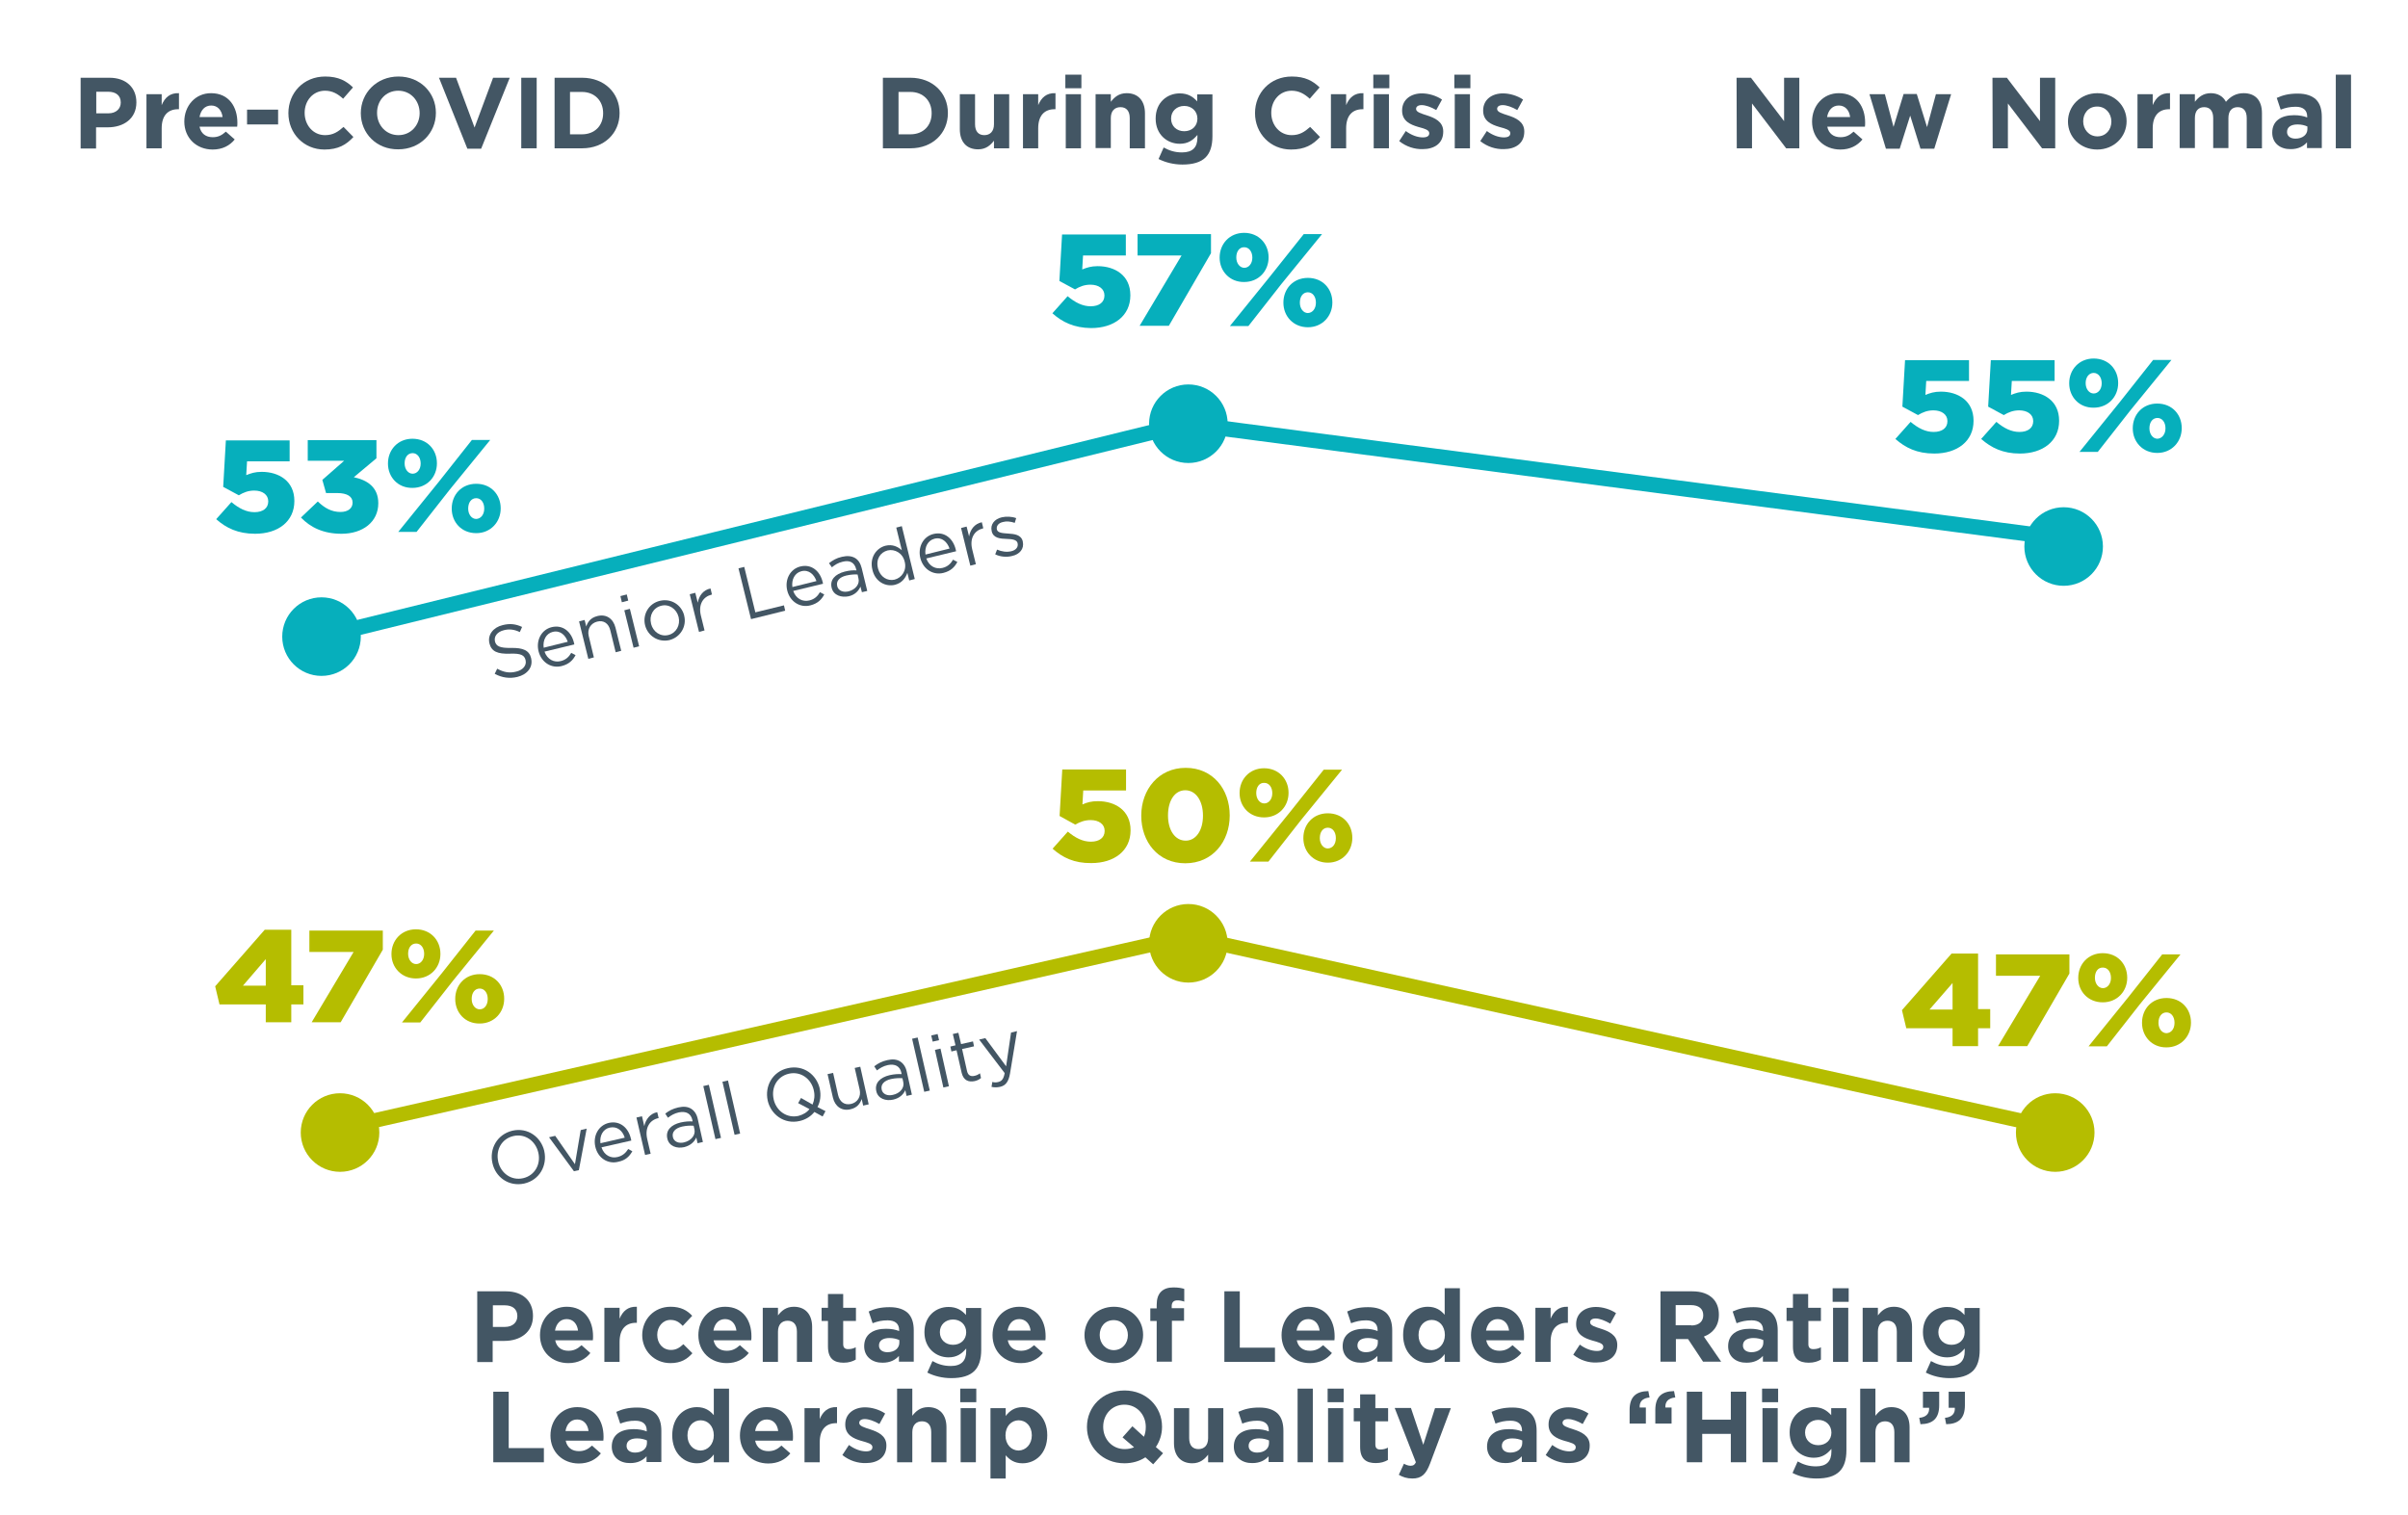 <?xml version="1.0" encoding="utf-8"?>
<!-- Generator: Adobe Illustrator 25.0.0, SVG Export Plug-In . SVG Version: 6.00 Build 0)  -->
<svg version="1.1" id="Layer_1" xmlns="http://www.w3.org/2000/svg" xmlns:xlink="http://www.w3.org/1999/xlink" x="0px" y="0px"
	 viewBox="0 0 1170.6 736.7" style="enable-background:new 0 0 1170.6 736.7;" xml:space="preserve">
<style type="text/css">
	.st0{fill:none;stroke:#06AFBC;stroke-width:7.47;stroke-miterlimit:10;}
	.st1{fill:none;stroke:#B5BD00;stroke-width:7.16;stroke-miterlimit:10;}
	.st2{enable-background:new    ;}
	.st3{fill:#B5BD00;}
	.st4{fill:#06AFBC;}
	.st5{fill:#435664;}
</style>
<g id="Layer_2_1_">
	<g id="Layer_1-2">
		<g>
			<polyline class="st0" points="156.3,309.5 576.9,206 1007.6,262.4 			"/>
			<polyline class="st1" points="156.3,550.6 577.1,455.3 1008.3,550.6 			"/>
			<g class="st2">
				<path class="st3" d="M129.2,488.3h-22.5l-2.1-8.8l24.1-27.5h12.9v27h5.9v9.3h-5.9v8.7h-12.4V488.3z M129.2,479.2v-12.9
					l-11.1,12.9H129.2z"/>
				<path class="st3" d="M171.9,462.8h-21.5v-10.4h35.7v9.3L165.6,497h-14.1L171.9,462.8z"/>
				<path class="st3" d="M190.3,463.9v-0.1c0-6.6,4.8-12,11.9-12s11.9,5.3,11.9,11.9v0.1c0,6.5-4.8,11.9-11.9,11.9
					C195.2,475.7,190.3,470.4,190.3,463.9z M231.2,452.4h8.9l-19.8,24.3l-16,20.4h-8.9l19.5-24.1L231.2,452.4z M198.4,463.6v0.1
					c0,2.8,1.7,5,3.9,5c2.2,0,3.9-2.1,3.9-4.9v-0.1c0-2.9-1.6-5-3.9-5C199.9,458.7,198.4,460.8,198.4,463.6z M221.3,485.7v-0.1
					c0-6.6,4.7-12,11.9-12c7.2,0,11.9,5.3,11.9,11.9v0.1c0,6.5-4.8,12-11.9,12C226,497.7,221.3,492.2,221.3,485.7z M237.1,485.7
					v-0.1c0-2.9-1.6-5-3.9-5c-2.4,0-3.9,2.1-3.9,5v0.1c0,2.8,1.7,5,3.9,5C235.6,490.7,237.1,488.5,237.1,485.7z"/>
			</g>
			<g class="st2">
				<path class="st3" d="M949.2,499.9h-22.5l-2.1-8.8l24.1-27.5h12.9v27h5.9v9.3h-5.9v8.7h-12.4V499.9L949.2,499.9z M949.2,490.8
					v-12.9L938,490.8H949.2z"/>
				<path class="st3" d="M991.8,474.4h-21.5V464h35.7v9.3l-20.5,35.3h-14.2L991.8,474.4z"/>
				<path class="st3" d="M1010.3,475.5v-0.1c0-6.6,4.8-12,11.9-12c7.2,0,11.9,5.3,11.9,11.9v0.1c0,6.5-4.8,11.9-11.9,11.9
					C1015.1,487.3,1010.3,482,1010.3,475.5z M1051.1,464h8.9l-19.8,24.3l-16,20.4h-8.9l19.5-24.1L1051.1,464z M1018.4,475.3v0.1
					c0,2.8,1.7,5,3.9,5c2.2,0,3.9-2.1,3.9-4.9v-0.1c0-2.9-1.6-5-3.9-5C1019.9,470.3,1018.4,472.4,1018.4,475.3z M1041.3,497.3v-0.1
					c0-6.6,4.7-12,11.9-12c7.2,0,11.9,5.3,11.9,11.9v0.1c0,6.5-4.8,12-11.9,12C1046.1,509.3,1041.3,503.8,1041.3,497.3z
					 M1057.1,497.3v-0.1c0-2.9-1.6-5-3.9-5c-2.4,0-3.9,2.1-3.9,5v0.1c0,2.8,1.7,5,3.9,5C1055.5,502.2,1057.1,500.2,1057.1,497.3z"/>
			</g>
			<g class="st2">
				<path class="st3" d="M511.7,412.6l7.4-8.3c3.7,3.1,7.3,4.9,11.2,4.9c4.2,0,6.7-2,6.7-5.2v-0.1c0-3.2-2.8-5.2-6.8-5.2
					c-2.9,0-5.2,0.9-7.5,2.2l-7.6-4.2l1.3-22.6h31v10.2h-20.8l-0.4,6.8c2.2-1,4.3-1.6,7.5-1.6c8.4,0,15.9,4.5,15.9,14.1v0.1
					c0,9.9-7.9,15.9-19.1,15.9C522.2,419.7,516.5,416.9,511.7,412.6z"/>
				<path class="st3" d="M554.8,396.6v-0.1c0-12.6,8.4-23.2,21.6-23.2c13.2,0,21.4,10.4,21.4,23.1v0.1c0,12.6-8.3,23.2-21.6,23.2
					C562.9,419.7,554.8,409.2,554.8,396.6z M584.8,396.6v-0.1c0-7.1-3.4-12.3-8.6-12.3c-5.1,0-8.4,5-8.4,12.2v0.1
					c0,7.1,3.4,12.2,8.6,12.2C581.4,408.7,584.8,403.7,584.8,396.6z"/>
				<path class="st3" d="M602.6,385.6v-0.1c0-6.6,4.8-12,11.9-12s11.9,5.3,11.9,11.9v0.1c0,6.5-4.8,11.9-11.9,11.9
					S602.6,392.1,602.6,385.6z M643.5,374.2h8.9l-19.8,24.3l-16,20.4h-9l19.5-24.1L643.5,374.2z M610.7,385.5v0.1c0,2.8,1.7,5,3.9,5
					c2.2,0,3.9-2.1,3.9-4.9v-0.1c0-2.9-1.6-5-3.9-5C612.2,380.5,610.7,382.6,610.7,385.5z M633.6,407.5v-0.1c0-6.6,4.7-12,11.9-12
					c7.2,0,11.9,5.3,11.9,11.9v0.1c0,6.5-4.8,12-11.9,12C638.4,419.4,633.6,414,633.6,407.5z M649.4,407.5v-0.1c0-2.9-1.6-5-3.9-5
					c-2.4,0-3.9,2.1-3.9,5v0.1c0,2.8,1.7,5,3.9,5C647.9,412.4,649.4,410.3,649.4,407.5z"/>
			</g>
			<g class="st2">
				<path class="st4" d="M105.1,252.4l7.4-8.3c3.7,3.1,7.3,4.9,11.2,4.9c4.2,0,6.7-2,6.7-5.2v-0.1c0-3.2-2.8-5.2-6.8-5.2
					c-2.9,0-5.2,0.9-7.5,2.3l-7.6-4.1l1.3-22.6h31v10.2h-20.7l-0.4,6.7c2.2-0.9,4.3-1.6,7.5-1.6c8.4,0,15.9,4.5,15.9,14.1v0.1
					c0,9.9-7.9,15.9-19.1,15.9C115.7,259.5,109.9,256.7,105.1,252.4z"/>
				<path class="st4" d="M146.3,251.6l8.2-7.8c3.3,3.2,6.7,5.1,11,5.1c3.7,0,5.9-1.8,5.9-4.5v-0.1c0-2.9-2.6-4.6-7.5-4.6h-5.4
					l-1.8-6.4l10.6-9.3h-17.7v-10H183v8.8l-11,9.2c6.6,1.4,11.9,4.9,11.9,12.6v0.1c0,9-7.5,14.8-17.9,14.8
					C157.2,259.5,150.9,256.4,146.3,251.6z"/>
				<path class="st4" d="M188.6,225.4v-0.1c0-6.6,4.8-12,11.9-12c7.2,0,11.9,5.3,11.9,11.9v0.1c0,6.5-4.8,11.9-11.9,11.9
					C193.4,237.3,188.6,231.9,188.6,225.4z M229.4,213.9h8.9l-19.8,24.3l-16,20.4h-8.9l19.5-24.1L229.4,213.9z M196.7,225.2v0.1
					c0,2.8,1.7,5,3.9,5c2.2,0,3.9-2.1,3.9-4.9v-0.1c0-2.8-1.6-5-3.9-5C198.2,220.3,196.7,222.4,196.7,225.2z M219.6,247.3v-0.1
					c0-6.6,4.7-12,11.9-12c7.2,0,11.9,5.3,11.9,11.9v0.1c0,6.5-4.8,12-11.9,12C224.3,259.2,219.6,253.8,219.6,247.3z M235.4,247.3
					v-0.1c0-2.9-1.6-5-3.9-5c-2.4,0-3.9,2.1-3.9,5v0.1c0,2.8,1.7,5,3.9,5C233.8,252.2,235.4,250.1,235.4,247.3z"/>
			</g>
			<g class="st2">
				<path class="st4" d="M921.4,213.4l7.4-8.3c3.7,3.1,7.3,4.9,11.2,4.9c4.2,0,6.7-2,6.7-5.2v-0.1c0-3.2-2.8-5.2-6.8-5.2
					c-2.9,0-5.2,0.9-7.5,2.3l-7.6-4.1l1.3-22.6h31.1v10.1h-20.8l-0.4,6.8c2.2-0.9,4.3-1.6,7.5-1.6c8.4,0,15.9,4.5,15.9,14.1v0.1
					c0,9.9-7.9,15.9-19.1,15.9C931.9,220.5,926.3,217.7,921.4,213.4z"/>
				<path class="st4" d="M963.1,213.4l7.4-8.3c3.7,3.1,7.3,4.9,11.2,4.9c4.2,0,6.7-2,6.7-5.2v-0.1c0-3.2-2.8-5.2-6.8-5.2
					c-2.9,0-5.2,0.9-7.5,2.3l-7.6-4.1l1.3-22.6h31v10.1H978l-0.4,6.8c2.2-0.9,4.3-1.6,7.5-1.6c8.4,0,15.9,4.5,15.9,14.1v0.1
					c0,9.9-7.9,15.9-19.1,15.9C973.7,220.5,968,217.7,963.1,213.4z"/>
				<path class="st4" d="M1005.9,186.4v-0.1c0-6.6,4.8-12,11.9-12c7.2,0,11.9,5.3,11.9,11.9v0.1c0,6.5-4.8,11.9-11.9,11.9
					C1010.7,198.3,1005.9,192.9,1005.9,186.4z M1046.7,175h8.9l-19.8,24.3l-16,20.4h-8.9l19.5-24.1L1046.7,175z M1013.9,186.2v0.1
					c0,2.8,1.7,5,3.9,5c2.2,0,3.9-2.1,3.9-4.9v-0.1c0-2.8-1.6-5-3.9-5C1015.5,181.3,1013.9,183.4,1013.9,186.2z M1036.8,208.3v-0.1
					c0-6.6,4.7-12,11.9-12c7.2,0,11.9,5.3,11.9,11.9v0.1c0,6.5-4.8,12-11.9,12C1041.6,220.2,1036.8,214.8,1036.8,208.3z
					 M1052.7,208.3v-0.1c0-2.9-1.6-5-3.9-5c-2.4,0-3.9,2.1-3.9,5v0.1c0,2.8,1.7,5,3.9,5C1051,213.2,1052.7,211.1,1052.7,208.3z"/>
			</g>
			<g class="st2">
				<path class="st4" d="M511.6,152.3l7.4-8.3c3.7,3.1,7.3,4.9,11.2,4.9c4.2,0,6.7-2,6.7-5.2v-0.1c0-3.2-2.8-5.2-6.8-5.2
					c-2.9,0-5.2,0.9-7.5,2.3l-7.6-4.1l1.3-22.6h31v10.2h-20.8l-0.4,6.8c2.2-0.9,4.3-1.6,7.5-1.6c8.4,0,15.9,4.5,15.9,14.1v0.1
					c0,9.9-7.9,15.9-19.1,15.9C522.1,159.4,516.4,156.6,511.6,152.3z"/>
				<path class="st4" d="M574.4,124.2H553v-10.4h35.7v9.3l-20.5,35.3H554L574.4,124.2z"/>
				<path class="st4" d="M592.9,125.3v-0.1c0-6.6,4.8-12,11.9-12s11.9,5.3,11.9,11.9v0.1c0,6.5-4.8,11.9-11.9,11.9
					C597.8,137.2,592.9,131.8,592.9,125.3z M633.8,113.8h8.9l-19.8,24.3l-16,20.4h-9l19.5-24.1L633.8,113.8z M601,125.1v0.1
					c0,2.8,1.7,5,3.9,5c2.2,0,3.9-2.1,3.9-4.9v-0.1c0-2.8-1.6-5-3.9-5C602.5,120.1,601,122.3,601,125.1z M623.9,147.2v-0.1
					c0-6.6,4.7-12,11.9-12c7.2,0,11.9,5.3,11.9,11.9v0.1c0,6.5-4.8,12-11.9,12C628.7,159.1,623.9,153.7,623.9,147.2z M639.7,147.2
					v-0.1c0-2.9-1.6-5-3.9-5c-2.4,0-3.9,2.1-3.9,5v0.1c0,2.8,1.7,5,3.9,5C638.1,152.1,639.7,150,639.7,147.2z"/>
			</g>
			<circle class="st4" cx="156.3" cy="309.5" r="19.1"/>
			<circle class="st4" cx="577.7" cy="206" r="19.1"/>
			<circle class="st4" cx="1003.2" cy="265.7" r="19.1"/>
			<circle class="st3" cx="165.3" cy="550.6" r="19.1"/>
			<circle class="st3" cx="577.7" cy="458.6" r="19.1"/>
			<circle class="st3" cx="999.1" cy="550.6" r="19.1"/>
		</g>
		<g>
			<g>
				<path class="st5" d="M39.2,37.8h14c8.2,0,13.1,4.9,13.1,11.9v0.1c0,7.9-6.2,12.1-13.9,12.1h-5.7v10.3h-7.5V37.8z M52.7,55.1
					c3.8,0,6-2.3,6-5.2v-0.1c0-3.4-2.4-5.2-6.1-5.2h-5.8v10.5C46.8,55.1,52.7,55.1,52.7,55.1z"/>
				<path class="st5" d="M71.2,45.8h7.4v5.3c1.5-3.6,4-6,8.4-5.8v7.8h-0.4c-4.9,0-8,3-8,9.3v9.7h-7.4V45.8z"/>
				<path class="st5" d="M89.6,59.1L89.6,59.1c0-7.6,5.3-13.8,13-13.8c8.8,0,12.8,6.8,12.8,14.3c0,0.6,0,1.3-0.1,2H97
					c0.7,3.4,3.1,5.1,6.4,5.1c2.5,0,4.3-0.8,6.4-2.7l4.3,3.8c-2.4,3-6,4.9-10.7,4.9C95.5,72.7,89.6,67.1,89.6,59.1z M108.2,56.9
					c-0.4-3.3-2.4-5.6-5.5-5.6s-5.1,2.2-5.7,5.6H108.2z"/>
				<path class="st5" d="M120.1,53.3h15.1v7.2h-15.1V53.3z"/>
				<path class="st5" d="M140.2,55L140.2,55c0-9.8,7.3-17.8,17.9-17.8c6.5,0,10.3,2.2,13.5,5.3l-4.8,5.5c-2.6-2.4-5.3-3.9-8.8-3.9
					c-5.8,0-9.9,4.8-9.9,10.7v0.1c0,5.9,4.1,10.8,9.9,10.8c3.9,0,6.3-1.6,9-4l4.8,4.9c-3.5,3.8-7.4,6.1-14.1,6.1
					C147.7,72.7,140.2,64.9,140.2,55z"/>
				<path class="st5" d="M175.4,55L175.4,55c0-9.8,7.7-17.8,18.3-17.8s18.2,7.9,18.2,17.6v0.1c0,9.8-7.7,17.7-18.3,17.7
					C183,72.7,175.4,64.8,175.4,55z M204,55L204,55c0-6-4.3-10.9-10.4-10.9c-6.1,0-10.3,4.8-10.3,10.7v0.1c0,5.9,4.3,10.8,10.4,10.8
					C199.7,65.7,204,60.9,204,55z"/>
				<path class="st5" d="M213.4,37.8h8.3l9,24.2l9-24.2h8.1l-13.9,34.5h-6.7L213.4,37.8z"/>
				<path class="st5" d="M253.4,37.8h7.5v34.3h-7.5V37.8z"/>
				<path class="st5" d="M269.6,37.8H283c10.8,0,18.2,7.4,18.2,17.1V55c0,9.7-7.4,17.1-18.2,17.1h-13.4L269.6,37.8L269.6,37.8z
					 M277.1,44.6v20.7h5.8c6.2,0,10.3-4.2,10.3-10.2V55c0-6.1-4.2-10.3-10.3-10.3h-5.8V44.6z"/>
			</g>
		</g>
		<g>
			<g>
				<path class="st5" d="M429.2,37.8h13.4c10.8,0,18.2,7.4,18.2,17.1V55c0,9.7-7.4,17.1-18.2,17.1h-13.4V37.8z M436.8,44.6v20.7h5.8
					c6.2,0,10.3-4.2,10.3-10.2V55c0-6.1-4.2-10.3-10.3-10.3h-5.8V44.6z"/>
				<path class="st5" d="M466.6,62.8v-17h7.4v14.6c0,3.5,1.7,5.3,4.5,5.3s4.7-1.8,4.7-5.3V45.8h7.4v26.3h-7.4v-3.7
					c-1.7,2.2-3.9,4.2-7.7,4.2C469.8,72.6,466.6,68.9,466.6,62.8z"/>
				<path class="st5" d="M497.3,45.8h7.4v5.3c1.5-3.6,4-6,8.4-5.8v7.8h-0.4c-4.9,0-8,3-8,9.3v9.7h-7.4V45.8z"/>
				<path class="st5" d="M517.9,36.3h7.8v6.6h-7.8V36.3z M518.1,45.8h7.4v26.3h-7.4V45.8z"/>
				<path class="st5" d="M532.6,45.8h7.4v3.7c1.7-2.2,3.9-4.2,7.7-4.2c5.6,0,8.9,3.7,8.9,9.8v17h-7.4V57.4c0-3.5-1.7-5.3-4.5-5.3
					s-4.7,1.8-4.7,5.3V72h-7.4V45.8z"/>
				<path class="st5" d="M563.2,77.3l2.5-5.6c2.7,1.5,5.4,2.4,8.9,2.4c5.1,0,7.5-2.4,7.5-7.2v-1.3c-2.2,2.6-4.6,4.3-8.6,4.3
					c-6.1,0-11.7-4.5-11.7-12.2v-0.1c0-7.8,5.6-12.2,11.7-12.2c4.1,0,6.5,1.7,8.5,3.9v-3.4h7.4v20.3c0,4.7-1.1,8.1-3.3,10.3
					c-2.4,2.4-6.2,3.5-11.3,3.5C570.6,80,566.6,79,563.2,77.3z M582.1,57.7L582.1,57.7c0-3.7-2.8-6.2-6.4-6.2
					c-3.6,0-6.4,2.5-6.4,6.1v0.1c0,3.6,2.7,6.1,6.4,6.1C579.4,63.8,582.1,61.3,582.1,57.7z"/>
				<path class="st5" d="M610.1,55L610.1,55c0-9.8,7.3-17.8,17.9-17.8c6.5,0,10.3,2.2,13.5,5.3l-4.8,5.5c-2.6-2.4-5.3-3.9-8.8-3.9
					c-5.8,0-9.9,4.8-9.9,10.7v0.1c0,5.9,4.1,10.8,9.9,10.8c3.9,0,6.3-1.6,9-4l4.8,4.9c-3.5,3.8-7.4,6.1-14.1,6.1
					C617.6,72.7,610.1,64.9,610.1,55z"/>
				<path class="st5" d="M647,45.8h7.4v5.3c1.5-3.6,4-6,8.4-5.8v7.8h-0.4c-4.9,0-8,3-8,9.3v9.7H647V45.8z"/>
				<path class="st5" d="M667.6,36.3h7.8v6.6h-7.8V36.3z M667.8,45.8h7.4v26.3h-7.4V45.8z"/>
				<path class="st5" d="M680.2,68.6l3.2-4.9c2.8,2.1,5.8,3.1,8.3,3.1c2.2,0,3.1-0.8,3.1-2v-0.1c0-1.6-2.5-2.2-5.4-3
					c-3.7-1.1-7.8-2.8-7.8-7.9v-0.1c0-5.3,4.3-8.3,9.6-8.3c3.3,0,7,1.1,9.8,3l-2.8,5.1c-2.6-1.5-5.2-2.4-7.1-2.4
					c-1.8,0-2.7,0.8-2.7,1.8V53c0,1.5,2.5,2.2,5.3,3.1c3.7,1.2,7.9,3,7.9,7.8V64c0,5.8-4.4,8.5-10,8.5
					C687.8,72.6,683.7,71.4,680.2,68.6z"/>
				<path class="st5" d="M707,36.3h7.8v6.6H707V36.3z M707.2,45.8h7.4v26.3h-7.4V45.8z"/>
				<path class="st5" d="M719.6,68.6l3.2-4.9c2.8,2.1,5.8,3.1,8.3,3.1c2.2,0,3.1-0.8,3.1-2v-0.1c0-1.6-2.5-2.2-5.4-3
					c-3.7-1.1-7.8-2.8-7.8-7.9v-0.1c0-5.3,4.3-8.3,9.6-8.3c3.3,0,7,1.1,9.8,3l-2.8,5.1c-2.6-1.5-5.2-2.4-7.1-2.4
					c-1.8,0-2.7,0.8-2.7,1.8V53c0,1.5,2.5,2.2,5.3,3.1c3.7,1.2,7.9,3,7.9,7.8V64c0,5.8-4.4,8.5-10,8.5
					C727.2,72.6,723.1,71.4,719.6,68.6z"/>
			</g>
		</g>
		<g>
			<g>
				<path class="st5" d="M232,627.8h14c8.2,0,13.1,4.8,13.1,11.9v0.1c0,7.9-6.2,12.1-13.9,12.1h-5.7v10.3H232L232,627.8L232,627.8z
					 M245.5,645.1c3.8,0,6-2.3,6-5.2v-0.1c0-3.4-2.4-5.2-6.1-5.2h-5.8v10.5H245.5z"/>
				<path class="st5" d="M262.5,649.1L262.5,649.1c0-7.6,5.3-13.8,13-13.8c8.8,0,12.8,6.8,12.8,14.3c0,0.6,0,1.3-0.1,2h-18.3
					c0.7,3.4,3.1,5.1,6.4,5.1c2.5,0,4.3-0.8,6.4-2.7l4.3,3.8c-2.4,3-6,4.9-10.7,4.9C268.3,662.7,262.5,657.1,262.5,649.1z
					 M281,646.9c-0.4-3.3-2.4-5.6-5.5-5.6s-5.1,2.2-5.7,5.6H281z"/>
				<path class="st5" d="M293.8,635.8h7.4v5.3c1.5-3.6,4-6,8.4-5.8v7.8h-0.4c-4.9,0-8,3-8,9.3v9.7h-7.4V635.8z"/>
				<path class="st5" d="M312.2,649.1L312.2,649.1c0-7.6,5.7-13.8,13.8-13.8c4.9,0,8,1.7,10.5,4.4l-4.6,4.9c-1.7-1.8-3.3-2.9-6-2.9
					c-3.7,0-6.4,3.3-6.4,7.2v0.1c0,4,2.6,7.3,6.7,7.3c2.5,0,4.2-1.1,6-2.8l4.4,4.4c-2.5,2.8-5.5,4.8-10.7,4.8
					C318,662.7,312.2,656.6,312.2,649.1z"/>
				<path class="st5" d="M339.5,649.1L339.5,649.1c0-7.6,5.3-13.8,13-13.8c8.8,0,12.8,6.8,12.8,14.3c0,0.6,0,1.3-0.1,2h-18.3
					c0.7,3.4,3.1,5.1,6.4,5.1c2.5,0,4.3-0.8,6.4-2.7l4.3,3.8c-2.4,3-6,4.9-10.7,4.9C345.3,662.7,339.5,657.1,339.5,649.1z
					 M358,646.9c-0.4-3.3-2.4-5.6-5.5-5.6s-5.1,2.2-5.7,5.6H358z"/>
				<path class="st5" d="M370.8,635.8h7.4v3.7c1.7-2.2,3.9-4.2,7.7-4.2c5.6,0,8.9,3.7,8.9,9.8v17h-7.4v-14.7c0-3.5-1.7-5.3-4.5-5.3
					s-4.7,1.8-4.7,5.3v14.7h-7.4V635.8z"/>
				<path class="st5" d="M402.5,654.6v-12.4h-3.1v-6.4h3.1v-6.7h7.4v6.7h6.2v6.4h-6.2v11.2c0,1.7,0.7,2.5,2.4,2.5
					c1.4,0,2.6-0.3,3.7-0.9v6c-1.6,0.9-3.4,1.5-5.9,1.5C405.6,662.5,402.5,660.7,402.5,654.6z"/>
				<path class="st5" d="M420.1,654.5L420.1,654.5c0-5.8,4.4-8.5,10.6-8.5c2.6,0,4.6,0.4,6.4,1.1v-0.4c0-3.1-1.9-4.8-5.6-4.8
					c-2.8,0-4.9,0.5-7.3,1.4l-1.9-5.7c2.9-1.3,5.7-2.1,10.2-2.1c4.1,0,7,1.1,8.9,2.9c2,2,2.8,4.9,2.8,8.4V662H437v-2.8
					c-1.8,2-4.3,3.3-7.9,3.3C424.2,662.6,420.1,659.7,420.1,654.5z M437.2,652.8v-1.3c-1.3-0.6-2.9-1-4.8-1c-3.2,0-5.1,1.3-5.1,3.6
					v0.1c0,2,1.7,3.2,4.1,3.2C434.8,657.4,437.2,655.5,437.2,652.8z"/>
				<path class="st5" d="M450.8,667.3l2.5-5.6c2.7,1.5,5.4,2.4,8.9,2.4c5.1,0,7.5-2.5,7.5-7.2v-1.3c-2.2,2.6-4.6,4.3-8.6,4.3
					c-6.1,0-11.7-4.5-11.7-12.2v-0.1c0-7.8,5.6-12.2,11.7-12.2c4.1,0,6.5,1.7,8.5,3.9v-3.4h7.4v20.3c0,4.7-1.1,8.1-3.3,10.3
					c-2.4,2.4-6.2,3.5-11.3,3.5C458.2,670,454.1,669,450.8,667.3z M469.7,647.7L469.7,647.7c0-3.7-2.8-6.2-6.4-6.2s-6.4,2.5-6.4,6.1
					v0.1c0,3.6,2.7,6.1,6.4,6.1S469.7,651.3,469.7,647.7z"/>
				<path class="st5" d="M482.5,649.1L482.5,649.1c0-7.6,5.3-13.8,13-13.8c8.8,0,12.8,6.8,12.8,14.3c0,0.6,0,1.3-0.1,2h-18.3
					c0.7,3.4,3.1,5.1,6.4,5.1c2.5,0,4.3-0.8,6.4-2.7l4.3,3.8c-2.4,3-6,4.9-10.7,4.9C488.3,662.7,482.5,657.1,482.5,649.1z
					 M501,646.9c-0.4-3.3-2.4-5.6-5.5-5.6s-5.1,2.2-5.7,5.6H501z"/>
				<path class="st5" d="M527.2,649.1L527.2,649.1c0-7.6,6.1-13.8,14.3-13.8c8.1,0,14.2,6,14.2,13.6v0.1c0,7.5-6.1,13.7-14.3,13.7
					C533.2,662.7,527.2,656.6,527.2,649.1z M548.3,649.1L548.3,649.1c0-4-2.8-7.3-6.9-7.3c-4.3,0-6.8,3.3-6.8,7.2v0.1
					c0,3.9,2.8,7.3,6.9,7.3C545.7,656.3,548.3,653,548.3,649.1z"/>
				<path class="st5" d="M562.3,642.2h-3.1v-6.1h3.1v-1.7c0-2.9,0.7-5,2.1-6.4c1.4-1.4,3.4-2.1,6-2.1c2.4,0,3.9,0.3,5.3,0.7v6.2
					c-1.1-0.4-2.1-0.6-3.4-0.6c-1.7,0-2.7,0.9-2.7,2.8v1h6v6.1h-5.9V662h-7.4V642.2z"/>
				<path class="st5" d="M595.2,627.8h7.5v27.4h17.1v6.9h-24.6V627.8z"/>
				<path class="st5" d="M623,649.1L623,649.1c0-7.6,5.3-13.8,13-13.8c8.8,0,12.8,6.8,12.8,14.3c0,0.6,0,1.3-0.1,2h-18.3
					c0.7,3.4,3.1,5.1,6.4,5.1c2.5,0,4.3-0.8,6.4-2.7l4.3,3.8c-2.4,3-6,4.9-10.7,4.9C628.8,662.7,623,657.1,623,649.1z M641.5,646.9
					c-0.4-3.3-2.4-5.6-5.5-5.6s-5.1,2.2-5.7,5.6H641.5z"/>
				<path class="st5" d="M652.7,654.5L652.7,654.5c0-5.8,4.4-8.5,10.6-8.5c2.6,0,4.6,0.4,6.4,1.1v-0.4c0-3.1-1.9-4.8-5.6-4.8
					c-2.8,0-4.8,0.5-7.3,1.4l-1.9-5.7c2.9-1.3,5.7-2.1,10.2-2.1c4.1,0,7,1.1,8.9,2.9c2,2,2.8,4.9,2.8,8.4V662h-7.2v-2.8
					c-1.8,2-4.3,3.3-7.9,3.3C656.8,662.6,652.7,659.7,652.7,654.5z M669.8,652.8v-1.3c-1.3-0.6-2.9-1-4.8-1c-3.2,0-5.1,1.3-5.1,3.6
					v0.1c0,2,1.7,3.2,4.1,3.2C667.5,657.4,669.8,655.5,669.8,652.8z"/>
				<path class="st5" d="M682.1,649L682.1,649c0-8.9,5.7-13.7,12-13.7c4,0,6.4,1.8,8.2,3.9v-12.9h7.4v35.8h-7.4v-3.8
					c-1.8,2.5-4.3,4.3-8.2,4.3C688,662.6,682.1,657.8,682.1,649z M702.4,649L702.4,649c0-4.5-2.9-7.3-6.4-7.3s-6.4,2.8-6.4,7.3v0.1
					c0,4.4,2.9,7.3,6.4,7.3C699.5,656.3,702.4,653.4,702.4,649z"/>
				<path class="st5" d="M715.1,649.1L715.1,649.1c0-7.6,5.3-13.8,13-13.8c8.8,0,12.8,6.8,12.8,14.3c0,0.6,0,1.3-0.1,2h-18.3
					c0.7,3.4,3.1,5.1,6.4,5.1c2.5,0,4.3-0.8,6.4-2.7l4.3,3.8c-2.5,3-6,4.9-10.7,4.9C720.9,662.7,715.1,657.1,715.1,649.1z
					 M733.6,646.9c-0.4-3.3-2.4-5.6-5.5-5.6s-5.1,2.2-5.7,5.6H733.6z"/>
				<path class="st5" d="M746.4,635.8h7.4v5.3c1.5-3.6,4-6,8.4-5.8v7.8h-0.4c-4.9,0-8,3-8,9.3v9.7h-7.4V635.8z"/>
				<path class="st5" d="M764.8,658.6l3.2-4.9c2.8,2.1,5.8,3.1,8.3,3.1c2.2,0,3.1-0.8,3.1-2v-0.1c0-1.6-2.5-2.2-5.4-3
					c-3.7-1.1-7.8-2.8-7.8-7.9v-0.1c0-5.3,4.3-8.3,9.6-8.3c3.3,0,7,1.1,9.8,3l-2.8,5.1c-2.6-1.5-5.2-2.5-7.1-2.5
					c-1.8,0-2.7,0.8-2.7,1.8v0.1c0,1.5,2.5,2.2,5.3,3.1c3.7,1.2,7.9,3,7.9,7.8v0.1c0,5.8-4.4,8.5-10,8.5
					C772.4,662.6,768.3,661.4,764.8,658.6z"/>
				<path class="st5" d="M807,627.8h15.7c4.4,0,7.7,1.2,10,3.5c1.9,1.9,2.9,4.6,2.9,7.8v0.1c0,5.5-3,9-7.3,10.6l8.4,12.2h-8.8
					l-7.3-11h-5.9v11h-7.5v-34.2H807z M822.2,644.4c3.7,0,5.8-2,5.8-4.9v-0.1c0-3.2-2.3-4.9-5.9-4.9h-7.5v9.8h7.6V644.4z"/>
				<path class="st5" d="M840.1,654.5L840.1,654.5c0-5.8,4.4-8.5,10.6-8.5c2.6,0,4.6,0.4,6.4,1.1v-0.4c0-3.1-1.9-4.8-5.6-4.8
					c-2.8,0-4.9,0.5-7.3,1.4l-1.9-5.7c2.9-1.3,5.7-2.1,10.2-2.1c4.1,0,7,1.1,8.9,2.9c2,2,2.8,4.9,2.8,8.4V662H857v-2.8
					c-1.8,2-4.3,3.3-7.9,3.3C844.1,662.6,840.1,659.7,840.1,654.5z M857.2,652.8v-1.3c-1.3-0.6-2.9-1-4.8-1c-3.2,0-5.1,1.3-5.1,3.6
					v0.1c0,2,1.7,3.2,4.1,3.2C854.8,657.4,857.2,655.5,857.2,652.8z"/>
				<path class="st5" d="M871.6,654.6v-12.4h-3.1v-6.4h3.1v-6.7h7.4v6.7h6.2v6.4h-6.1v11.2c0,1.7,0.7,2.5,2.4,2.5
					c1.4,0,2.6-0.3,3.7-0.9v6c-1.6,0.9-3.4,1.5-5.9,1.5C874.7,662.5,871.6,660.7,871.6,654.6z"/>
				<path class="st5" d="M890.9,626.3h7.8v6.6h-7.8V626.3z M891.1,635.8h7.4v26.3h-7.4V635.8z"/>
				<path class="st5" d="M905.5,635.8h7.4v3.7c1.7-2.2,3.9-4.2,7.7-4.2c5.6,0,8.9,3.7,8.9,9.8v17h-7.4v-14.7c0-3.5-1.7-5.3-4.5-5.3
					s-4.7,1.8-4.7,5.3v14.7h-7.4L905.5,635.8L905.5,635.8z"/>
				<path class="st5" d="M936.2,667.3l2.5-5.6c2.7,1.5,5.4,2.4,8.9,2.4c5.1,0,7.5-2.5,7.5-7.2v-1.3c-2.2,2.6-4.6,4.3-8.6,4.3
					c-6.1,0-11.7-4.5-11.7-12.2v-0.1c0-7.8,5.6-12.2,11.7-12.2c4.1,0,6.5,1.7,8.5,3.9v-3.4h7.4v20.3c0,4.7-1.1,8.1-3.3,10.3
					c-2.5,2.4-6.2,3.5-11.3,3.5C943.5,670,939.5,669,936.2,667.3z M955.1,647.7L955.1,647.7c0-3.7-2.8-6.2-6.4-6.2s-6.4,2.5-6.4,6.1
					v0.1c0,3.6,2.7,6.1,6.4,6.1S955.1,651.3,955.1,647.7z"/>
				<path class="st5" d="M239.8,676.6h7.5V704h17.1v6.9h-24.6V676.6z"/>
				<path class="st5" d="M267.6,697.9L267.6,697.9c0-7.6,5.3-13.8,13-13.8c8.8,0,12.8,6.8,12.8,14.3c0,0.6,0,1.3-0.1,2H275
					c0.7,3.4,3.1,5.1,6.4,5.1c2.5,0,4.3-0.8,6.4-2.7l4.3,3.8c-2.4,3-6,4.9-10.7,4.9C273.5,711.5,267.6,705.9,267.6,697.9z
					 M286.1,695.7c-0.4-3.3-2.4-5.6-5.5-5.6s-5.1,2.2-5.7,5.6H286.1z"/>
				<path class="st5" d="M297.4,703.3L297.4,703.3c0-5.8,4.4-8.5,10.6-8.5c2.6,0,4.6,0.4,6.4,1.1v-0.4c0-3.1-1.9-4.8-5.6-4.8
					c-2.8,0-4.9,0.5-7.3,1.4l-1.9-5.7c2.9-1.3,5.7-2.1,10.2-2.1c4.1,0,7,1.1,8.9,2.9c2,2,2.8,4.9,2.8,8.4v15.2h-7.2V708
					c-1.8,2-4.3,3.3-7.9,3.3C301.4,711.4,297.4,708.5,297.4,703.3z M314.5,701.6v-1.3c-1.3-0.6-2.9-1-4.8-1c-3.2,0-5.1,1.3-5.1,3.6
					v0.1c0,2,1.7,3.2,4.1,3.2C312.1,706.2,314.5,704.3,314.5,701.6z"/>
				<path class="st5" d="M326.8,697.8L326.8,697.8c0-8.9,5.7-13.7,12-13.7c4,0,6.4,1.8,8.2,3.9v-12.9h7.4v35.8H347v-3.8
					c-1.8,2.4-4.3,4.3-8.2,4.3C332.6,711.4,326.8,706.6,326.8,697.8z M347,697.8L347,697.8c0-4.5-2.9-7.3-6.4-7.3s-6.4,2.8-6.4,7.3
					v0.1c0,4.4,2.9,7.3,6.4,7.3C344.1,705.1,347,702.2,347,697.8z"/>
				<path class="st5" d="M359.7,697.9L359.7,697.9c0-7.6,5.3-13.8,13-13.8c8.8,0,12.8,6.8,12.8,14.3c0,0.6,0,1.3-0.1,2h-18.3
					c0.7,3.4,3.1,5.1,6.4,5.1c2.5,0,4.3-0.8,6.4-2.7l4.3,3.8c-2.4,3-6,4.9-10.7,4.9C365.6,711.5,359.7,705.9,359.7,697.9z
					 M378.3,695.7c-0.4-3.3-2.4-5.6-5.5-5.6s-5.1,2.2-5.7,5.6H378.3z"/>
				<path class="st5" d="M391.1,684.6h7.4v5.3c1.5-3.6,4-6,8.4-5.8v7.8h-0.4c-4.9,0-8,3-8,9.3v9.7h-7.4V684.6z"/>
				<path class="st5" d="M409.5,707.4l3.2-4.9c2.8,2.1,5.8,3.1,8.3,3.1c2.2,0,3.1-0.8,3.1-2v-0.1c0-1.6-2.5-2.2-5.4-3
					c-3.7-1.1-7.8-2.8-7.8-7.9v-0.1c0-5.3,4.3-8.3,9.6-8.3c3.3,0,7,1.1,9.8,3l-2.8,5.1c-2.6-1.5-5.2-2.4-7.1-2.4
					c-1.8,0-2.7,0.8-2.7,1.8v0.1c0,1.5,2.5,2.2,5.3,3.1c3.7,1.2,7.9,3,7.9,7.8v0.1c0,5.8-4.4,8.5-10,8.5
					C417.1,711.4,413,710.2,409.5,707.4z"/>
				<path class="st5" d="M436.1,675.1h7.4v13.2c1.7-2.2,3.9-4.2,7.7-4.2c5.6,0,8.9,3.7,8.9,9.8v17h-7.4v-14.6c0-3.5-1.7-5.3-4.5-5.3
					s-4.7,1.8-4.7,5.3v14.6h-7.4V675.1z"/>
				<path class="st5" d="M466.8,675.1h7.8v6.6h-7.8V675.1z M467,684.6h7.4v26.3H467V684.6z"/>
				<path class="st5" d="M481.5,684.6h7.4v3.8c1.8-2.4,4.3-4.3,8.2-4.3c6.1,0,12,4.8,12,13.6v0.1c0,8.8-5.7,13.6-12,13.6
					c-4,0-6.4-1.8-8.2-3.9v11.3h-7.4V684.6z M501.6,697.8L501.6,697.8c0-4.5-2.9-7.3-6.4-7.3s-6.4,2.9-6.4,7.3v0.1
					c0,4.4,2.9,7.3,6.4,7.3C498.7,705.1,501.6,702.2,501.6,697.8z"/>
				<path class="st5" d="M560.6,711.9l-3.8-3.4c-2.9,1.9-6.4,2.9-10.2,2.9c-10.6,0-18.2-7.9-18.2-17.6v-0.1
					c0-9.8,7.7-17.7,18.3-17.7c10.6,0,18.2,7.9,18.2,17.6v0.1c0,3.6-1.1,7-3,9.8l3.5,3L560.6,711.9z M551.3,703.6l-5.6-4.8l4.8-5.4
					l5.6,5.1c0.6-1.4,0.9-3,0.9-4.7v-0.1c0-5.9-4.3-10.8-10.4-10.8c-6.1,0-10.3,4.8-10.3,10.7v0.1c0,5.9,4.3,10.8,10.4,10.8
					C548.4,704.5,550,704.2,551.3,703.6z"/>
				<path class="st5" d="M570.7,701.6v-17h7.4v14.6c0,3.5,1.7,5.3,4.5,5.3s4.7-1.8,4.7-5.3v-14.6h7.4v26.3h-7.4v-3.7
					c-1.7,2.2-3.9,4.2-7.7,4.2C574,711.4,570.7,707.7,570.7,701.6z"/>
				<path class="st5" d="M599.8,703.3L599.8,703.3c0-5.8,4.4-8.5,10.6-8.5c2.6,0,4.6,0.4,6.4,1.1v-0.4c0-3.1-1.9-4.8-5.6-4.8
					c-2.8,0-4.9,0.5-7.3,1.4l-1.9-5.7c2.9-1.3,5.7-2.1,10.2-2.1c4.1,0,7,1.1,8.9,2.9c2,2,2.8,4.9,2.8,8.4v15.2h-7.2V708
					c-1.8,2-4.3,3.3-7.9,3.3C603.9,711.4,599.8,708.5,599.8,703.3z M616.9,701.6v-1.3c-1.3-0.6-2.9-1-4.8-1c-3.2,0-5.1,1.3-5.1,3.6
					v0.1c0,2,1.7,3.2,4.1,3.2C614.6,706.2,616.9,704.3,616.9,701.6z"/>
				<path class="st5" d="M630.8,675.1h7.4v35.8h-7.4V675.1z"/>
				<path class="st5" d="M645.4,675.1h7.8v6.6h-7.8V675.1z M645.6,684.6h7.4v26.3h-7.4V684.6z"/>
				<path class="st5" d="M661.2,703.4V691h-3.1v-6.4h3.1v-6.7h7.4v6.7h6.2v6.4h-6.2v11.2c0,1.7,0.7,2.5,2.4,2.5
					c1.4,0,2.6-0.3,3.7-0.9v6c-1.6,0.9-3.4,1.5-5.9,1.5C664.3,711.3,661.2,709.5,661.2,703.4z"/>
				<path class="st5" d="M697.6,684.6h7.7l-10.1,26.9c-2,5.3-4.2,7.3-8.6,7.3c-2.7,0-4.7-0.7-6.6-1.8l2.5-5.4c1,0.6,2.2,1,3.2,1
					c1.3,0,2-0.4,2.6-1.7L678,684.5h7.9l6,17.9L697.6,684.6z"/>
				<path class="st5" d="M722.9,703.3L722.9,703.3c0-5.8,4.4-8.5,10.6-8.5c2.6,0,4.6,0.4,6.4,1.1v-0.4c0-3.1-1.9-4.8-5.6-4.8
					c-2.8,0-4.9,0.5-7.3,1.4l-1.9-5.7c2.9-1.3,5.7-2.1,10.2-2.1c4.1,0,7,1.1,8.9,2.9c2,2,2.8,4.9,2.8,8.4v15.2h-7.2V708
					c-1.8,2-4.3,3.3-7.9,3.3C726.9,711.4,722.9,708.5,722.9,703.3z M740,701.6v-1.3c-1.3-0.6-2.9-1-4.8-1c-3.2,0-5.1,1.3-5.1,3.6
					v0.1c0,2,1.7,3.2,4.1,3.2C737.6,706.2,740,704.3,740,701.6z"/>
				<path class="st5" d="M751.4,707.4l3.2-4.9c2.8,2.1,5.8,3.1,8.3,3.1c2.2,0,3.1-0.8,3.1-2v-0.1c0-1.6-2.5-2.2-5.4-3
					c-3.7-1.1-7.8-2.8-7.8-7.9v-0.1c0-5.3,4.3-8.3,9.6-8.3c3.3,0,7,1.1,9.8,3l-2.8,5.1c-2.6-1.5-5.2-2.4-7.1-2.4
					c-1.8,0-2.7,0.8-2.7,1.8v0.1c0,1.5,2.5,2.2,5.3,3.1c3.7,1.2,7.9,3,7.9,7.8v0.1c0,5.8-4.4,8.5-10,8.5
					C759,711.4,754.9,710.2,751.4,707.4z"/>
				<path class="st5" d="M792.2,685.5c0-6.5,3.2-9.1,9.1-9.2l0.6,3.1c-3.4,0.3-5,2.1-4.8,4.9h3v7.8h-7.9L792.2,685.5L792.2,685.5z
					 M804.7,685.5c0-6.5,3.2-9.1,9.1-9.2l0.6,3.1c-3.4,0.3-5,2.1-4.8,4.9h3v7.8h-7.9L804.7,685.5L804.7,685.5z"/>
				<path class="st5" d="M820,676.6h7.5v13.6h13.9v-13.6h7.5v34.3h-7.5v-13.8h-13.9v13.8H820V676.6z"/>
				<path class="st5" d="M856.6,675.1h7.8v6.6h-7.8V675.1z M856.8,684.6h7.4v26.3h-7.4V684.6z"/>
				<path class="st5" d="M871.4,716.1l2.5-5.6c2.7,1.5,5.4,2.4,8.9,2.4c5.1,0,7.5-2.4,7.5-7.2v-1.3c-2.2,2.6-4.6,4.3-8.6,4.3
					c-6.1,0-11.7-4.5-11.7-12.3v-0.1c0-7.8,5.6-12.2,11.7-12.2c4.1,0,6.5,1.7,8.5,3.9v-3.4h7.4V705c0,4.7-1.1,8.1-3.3,10.3
					c-2.5,2.5-6.2,3.5-11.3,3.5C878.7,718.8,874.7,717.8,871.4,716.1z M890.3,696.5L890.3,696.5c0-3.7-2.8-6.2-6.4-6.2
					s-6.4,2.5-6.4,6.1v0.1c0,3.6,2.7,6.1,6.4,6.1S890.3,700.1,890.3,696.5z"/>
				<path class="st5" d="M904.3,675.1h7.4v13.2c1.7-2.2,3.9-4.2,7.7-4.2c5.6,0,8.9,3.7,8.9,9.8v17h-7.4v-14.6c0-3.5-1.7-5.3-4.5-5.3
					s-4.7,1.8-4.7,5.3v14.6h-7.4V675.1z"/>
				<path class="st5" d="M933,689.3c3.4-0.3,5-2.1,4.8-4.9h-3v-7.8h7.9v6.6c0,6.5-3.2,9.1-9.1,9.2L933,689.3z M945.5,689.3
					c3.4-0.3,5-2.1,4.8-4.9h-3v-7.8h7.9v6.6c0,6.5-3.2,9.1-9.1,9.2L945.5,689.3z"/>
			</g>
		</g>
		<g>
			<g>
				<path class="st5" d="M239.4,565.5L239.4,565.5c-1.6-6.9,2.2-14,9.7-15.8c7.5-1.7,13.9,3.1,15.5,9.9v0.1c1.5,6.8-2.2,14-9.8,15.7
					C247.3,577,240.9,572.3,239.4,565.5z M261.7,560.4L261.7,560.4c-1.3-5.7-6.4-9.4-12.1-8.1s-8.7,6.7-7.4,12.4v0.1
					c1.3,5.6,6.4,9.3,12.1,8C260,571.5,263,566,261.7,560.4z"/>
				<path class="st5" d="M266.9,552.9l3-0.7l9.6,13.8l2.8-16.6l2.9-0.7l-3.8,20.2l-2.4,0.5L266.9,552.9z"/>
				<path class="st5" d="M289.4,557.5L289.4,557.5c-1.2-5.3,1.5-10.4,6.6-11.6c5.4-1.2,9.5,2.4,10.7,7.7c0.1,0.4,0.1,0.6,0.2,0.9
					l-14.5,3.3c1.3,3.9,4.6,5.5,7.8,4.7c2.5-0.6,4-2,5.2-3.9l2,1.1c-1.4,2.5-3.3,4.4-6.8,5.1C295.7,566.1,290.7,563.2,289.4,557.5z
					 M303.7,553.1c-1-3.3-3.6-5.7-7.3-4.9c-3.2,0.7-5,3.9-4.5,7.6L303.7,553.1z"/>
				<path class="st5" d="M309.4,543.3l2.7-0.6l1.1,4.8c0.7-3.3,2.8-6.1,6.3-6.8l0.7,2.9H320c-4,0.9-6.6,4.5-5.4,10l1.7,7.3l-2.7,0.6
					L309.4,543.3z"/>
				<path class="st5" d="M324.4,553.5L324.4,553.5c-0.9-3.9,1.8-6.7,6.5-7.8c2.3-0.5,4.1-0.6,5.8-0.5l-0.1-0.6
					c-0.7-3.3-3.1-4.5-6.6-3.8c-2.2,0.5-3.7,1.4-5.3,2.6l-1.3-2c1.8-1.4,3.7-2.4,6.3-3c2.6-0.6,4.7-0.4,6.4,0.7
					c1.5,1,2.6,2.6,3.1,4.9l2.5,11.2l-2.6,0.6l-0.6-2.8c-0.9,2-2.7,3.9-5.9,4.7C329.1,558.5,325.2,557.3,324.4,553.5z M337.6,549.1
					l-0.4-1.8c-1.4-0.1-3.3-0.1-5.6,0.4c-3.4,0.8-5,2.7-4.5,5v0.1c0.5,2.3,2.9,3.2,5.4,2.6C335.9,554.6,338.2,552,337.6,549.1z"/>
				<path class="st5" d="M341.9,528l2.7-0.6l5.9,25.8l-2.7,0.6L341.9,528z"/>
				<path class="st5" d="M351.2,525.9l2.7-0.6l5.9,25.8l-2.7,0.6L351.2,525.9z"/>
				<path class="st5" d="M399.9,542.8l-4-2.2c-1.7,2.1-4.1,3.7-7.2,4.4c-7.5,1.7-13.9-3.1-15.5-9.9V535c-1.5-6.8,2.2-14,9.8-15.7
					s13.9,3.1,15.5,9.9v0.1c0.7,3.1,0.3,6.3-1.1,8.9l3.9,2L399.9,542.8z M393.5,539.2l-5.5-2.9l1.4-2.5l5.6,3.2
					c0.9-2.1,1.2-4.5,0.6-6.9V530c-1.3-5.6-6.4-9.3-12.1-8s-8.7,6.7-7.4,12.4v0.1c1.3,5.6,6.4,9.3,12.1,8
					C390.4,541.9,392.3,540.8,393.5,539.2z"/>
				<path class="st5" d="M404.9,533.6l-2.6-11.4l2.7-0.6l2.4,10.7c0.8,3.4,3.1,5.1,6.3,4.4c3.1-0.7,5-3.5,4.2-7l-2.4-10.5l2.7-0.6
					l4.1,18.3l-2.7,0.6l-0.7-3.2c-0.8,2.3-2.3,4.3-5.5,5C409.2,540.3,405.9,537.9,404.9,533.6z"/>
				<path class="st5" d="M426,530.5L426,530.5c-0.9-3.9,1.8-6.7,6.5-7.8c2.3-0.5,4.1-0.6,5.8-0.5l-0.1-0.6c-0.7-3.3-3.1-4.5-6.6-3.8
					c-2.2,0.5-3.7,1.4-5.3,2.6l-1.3-2c1.8-1.4,3.7-2.4,6.3-3c2.6-0.6,4.7-0.4,6.4,0.7c1.5,1,2.6,2.6,3.1,4.9l2.5,11.2l-2.6,0.6
					l-0.6-2.8c-0.9,2-2.7,3.9-5.9,4.6C430.7,535.4,426.8,534.2,426,530.5z M439.1,526l-0.4-1.8c-1.4-0.1-3.3-0.1-5.6,0.4
					c-3.4,0.8-5,2.7-4.5,5v0.1c0.5,2.3,2.9,3.2,5.4,2.6C437.5,531.6,439.8,528.9,439.1,526z"/>
				<path class="st5" d="M443.4,505l2.7-0.6l5.9,25.8l-2.7,0.6L443.4,505z"/>
				<path class="st5" d="M452.7,503.4l3.1-0.7l0.7,3l-3.1,0.7L452.7,503.4z M454.5,510.4l2.7-0.6l4.1,18.3l-2.7,0.6L454.5,510.4z"/>
				<path class="st5" d="M467.5,521.6l-2.5-11l-2.5,0.6l-0.5-2.4l2.5-0.6l-1.3-5.5l2.7-0.6l1.3,5.5l5.8-1.3l0.5,2.4l-5.8,1.3
					l2.4,10.7c0.5,2.2,1.9,2.8,3.8,2.3c0.9-0.2,1.7-0.6,2.5-1.2l0.5,2.3c-0.8,0.7-1.8,1.2-3.1,1.5
					C470.9,526.2,468.4,525.3,467.5,521.6z"/>
				<path class="st5" d="M491.5,502l2.9-0.7l-3.4,20.6c-0.7,4.1-2.2,5.9-4.9,6.5c-1.5,0.3-2.7,0.3-4.1,0l0.4-2.4c1,0.3,1.9,0.3,3,0
					c1.6-0.4,2.5-1.5,3-4.3L476,505.4l3-0.7l10.1,13.7L491.5,502z"/>
			</g>
		</g>
		<g>
			<g>
				<path class="st5" d="M240.5,327.6l1.2-2.5c3.1,1.7,5.9,2.3,9.3,1.4c3.3-0.8,5.1-3.1,4.5-5.5v-0.1c-0.6-2.3-2.1-3.3-7.6-3.1
					c-6,0.2-9-1-10-5.1v-0.1c-0.9-3.9,1.8-7.6,6.5-8.7c3.6-0.9,6.4-0.5,9.4,0.9l-1.1,2.5c-2.7-1.3-5.2-1.6-7.8-0.9
					c-3.2,0.8-4.8,3-4.3,5.3v0.1c0.6,2.3,2.2,3.3,7.9,3.2c5.8-0.1,8.8,1.2,9.7,5v0.1c1,4.2-1.8,7.8-6.7,9
					C247.7,330,244.1,329.5,240.5,327.6z"/>
				<path class="st5" d="M261.8,316.6L261.8,316.6c-1.3-5.3,1.4-10.5,6.4-11.7c5.4-1.3,9.5,2.2,10.8,7.5c0.1,0.4,0.1,0.6,0.2,0.9
					l-14.5,3.5c1.4,3.9,4.7,5.4,7.9,4.6c2.5-0.6,4-2.1,5.1-4l2.1,1.1c-1.3,2.5-3.2,4.4-6.7,5.3C268.2,325.1,263.2,322.2,261.8,316.6
					z M276,312c-1.1-3.2-3.7-5.7-7.3-4.8c-3.2,0.8-4.9,4-4.4,7.7L276,312z"/>
				<path class="st5" d="M281.5,302.1l2.7-0.7l0.8,3.2c0.7-2.3,2.2-4.3,5.4-5.1c4.4-1.1,7.7,1.3,8.8,5.6l2.8,11.3l-2.7,0.7
					l-2.6-10.6c-0.8-3.4-3.2-5.1-6.4-4.3c-3.1,0.8-4.9,3.6-4.1,7l2.5,10.4l-2.7,0.7L281.5,302.1z"/>
				<path class="st5" d="M301.6,289.8l3.1-0.8l0.7,3l-3.1,0.8L301.6,289.8z M303.5,296.7l2.7-0.7l4.5,18.2l-2.7,0.7L303.5,296.7z"/>
				<path class="st5" d="M313.6,304L313.6,304c-1.3-5.2,1.7-10.6,7.2-11.9s10.5,2,11.8,7.1v0.1c1.3,5.1-1.7,10.5-7.2,11.9
					C319.9,312.4,314.9,309.1,313.6,304z M329.9,300L329.9,300c-1-4-4.7-6.5-8.5-5.5c-3.9,1-5.9,4.8-4.9,8.7v0.1
					c1,3.9,4.6,6.4,8.5,5.4C328.8,307.7,330.8,303.9,329.9,300z"/>
				<path class="st5" d="M335.3,288.9l2.7-0.7l1.2,4.8c0.6-3.4,2.7-6.2,6.2-6.9l0.7,2.9l-0.2,0.1c-4,1-6.5,4.6-5.2,10.1l1.8,7.3
					l-2.7,0.7L335.3,288.9z"/>
				<path class="st5" d="M359,276.3l2.8-0.7l5.4,22.1l13.9-3.4l0.6,2.6l-16.6,4.1L359,276.3z"/>
				<path class="st5" d="M382.7,287.1L382.7,287.1c-1.3-5.3,1.4-10.5,6.4-11.7c5.4-1.3,9.5,2.2,10.8,7.5c0.1,0.4,0.1,0.6,0.2,0.9
					l-14.5,3.5c1.4,3.9,4.7,5.4,7.9,4.6c2.5-0.6,4-2.1,5.1-4l2.1,1.1c-1.3,2.5-3.2,4.4-6.7,5.3C389.1,295.6,384.1,292.7,382.7,287.1
					z M396.9,282.5c-1.1-3.2-3.7-5.7-7.3-4.8c-3.2,0.8-4.9,4-4.4,7.7L396.9,282.5z"/>
				<path class="st5" d="M404.3,285.8L404.3,285.8c-1-3.9,1.7-6.7,6.3-7.9c2.3-0.6,4.1-0.7,5.8-0.6l-0.2-0.6
					c-0.8-3.3-3.2-4.5-6.6-3.6c-2.2,0.5-3.7,1.5-5.2,2.7l-1.4-2c1.8-1.4,3.6-2.5,6.3-3.1c2.6-0.6,4.7-0.4,6.4,0.6
					c1.5,0.9,2.6,2.5,3.2,4.9l2.7,11.1l-2.6,0.6l-0.7-2.7c-0.9,2-2.6,4-5.8,4.7C409.1,290.6,405.2,289.5,404.3,285.8z M417.3,281.1
					l-0.4-1.8c-1.4-0.1-3.3,0-5.5,0.5c-3.4,0.8-5,2.8-4.4,5.1v0.1c0.6,2.3,3,3.1,5.5,2.5C415.8,286.7,418.1,284,417.3,281.1z"/>
				<path class="st5" d="M424.1,277L424.1,277c-1.5-6,2-10.6,6.4-11.7c3.4-0.8,6,0.5,7.9,2.2l-2.7-11l2.7-0.7l6.3,25.7l-2.7,0.7
					l-0.9-3.7c-0.9,2.5-2.6,4.9-6,5.8C430.7,285.4,425.5,283,424.1,277z M439.8,273.1L439.8,273.1c-1-4.3-4.9-6.3-8.3-5.5
					c-3.5,0.9-5.8,4.2-4.7,8.6v0.1c1.1,4.3,4.7,6.3,8.1,5.5C438.4,280.9,440.9,277.3,439.8,273.1z"/>
				<path class="st5" d="M447.4,271.3L447.4,271.3c-1.3-5.3,1.4-10.5,6.4-11.7c5.4-1.3,9.5,2.2,10.8,7.5c0.1,0.4,0.1,0.6,0.2,0.9
					l-14.5,3.5c1.4,3.9,4.7,5.4,7.9,4.6c2.5-0.6,4-2.1,5.1-4l2.1,1.1c-1.3,2.5-3.2,4.4-6.7,5.3C453.8,279.8,448.8,276.9,447.4,271.3
					z M461.6,266.7c-1.1-3.2-3.7-5.7-7.3-4.8c-3.2,0.8-4.9,4-4.4,7.7L461.6,266.7z"/>
				<path class="st5" d="M467.2,256.7l2.7-0.7l1.2,4.8c0.6-3.4,2.7-6.2,6.2-6.9l0.7,2.9l-0.2,0.1c-4,1-6.5,4.6-5.2,10.1l1.8,7.3
					l-2.7,0.7L467.2,256.7z"/>
				<path class="st5" d="M483.8,269.5l0.9-2.3c2.3,1,4.7,1.3,6.9,0.8c2.2-0.5,3.5-2,3.1-3.8v-0.1c-0.4-1.8-2.8-2-5.3-2.1
					c-3.1-0.1-6.5-0.3-7.3-3.7v-0.1c-0.8-3.1,1.3-5.9,4.9-6.7c2.2-0.5,4.9-0.4,7,0.4l-0.7,2.3c-2-0.7-4.1-0.9-5.8-0.4
					c-2.2,0.5-3.2,2-2.9,3.5v0.1c0.4,1.7,2.8,1.8,5.5,2c3,0.2,6.3,0.5,7.1,3.8v0.1c0.8,3.5-1.5,6.2-5.2,7
					C489.4,271,486.2,270.7,483.8,269.5z"/>
			</g>
		</g>
		<g>
			<g>
				<path class="st5" d="M844.2,37.8h7l16.1,21.1V37.8h7.4v34.3h-6.4l-16.6-21.8v21.8h-7.4L844.2,37.8L844.2,37.8z"/>
				<path class="st5" d="M880.9,59.1L880.9,59.1c0-7.6,5.3-13.8,13-13.8c8.8,0,12.8,6.8,12.8,14.3c0,0.6,0,1.3-0.1,2h-18.3
					c0.7,3.4,3.1,5.1,6.4,5.1c2.5,0,4.3-0.8,6.4-2.7l4.3,3.8c-2.5,3-6,4.9-10.7,4.9C886.7,72.7,880.9,67.1,880.9,59.1z M899.4,56.9
					c-0.4-3.3-2.4-5.6-5.5-5.6s-5.1,2.2-5.7,5.6H899.4z"/>
				<path class="st5" d="M908.8,45.8h7.5l4.2,15.9l4.9-16h6.4l5,16.1l4.3-16h7.4l-8.2,26.5h-6.7l-5-16.1l-5.1,16.1h-6.7L908.8,45.8z
					"/>
				<path class="st5" d="M968.6,37.8h7l16.1,21.1V37.8h7.4v34.3h-6.4l-16.6-21.8v21.8h-7.4L968.6,37.8L968.6,37.8z"/>
				<path class="st5" d="M1005.3,59.1L1005.3,59.1c0-7.6,6.1-13.8,14.3-13.8c8.1,0,14.2,6,14.2,13.6V59c0,7.5-6.1,13.7-14.3,13.7
					S1005.3,66.6,1005.3,59.1z M1026.4,59.1L1026.4,59.1c0-4-2.8-7.3-6.9-7.3c-4.3,0-6.8,3.3-6.8,7.2l0,0c0,3.9,2.8,7.3,6.9,7.3
					C1023.8,66.3,1026.4,63,1026.4,59.1z"/>
				<path class="st5" d="M1039.1,45.8h7.4v5.3c1.5-3.6,4-6,8.4-5.8v7.8h-0.4c-4.9,0-8,3-8,9.3v9.7h-7.4V45.8z"/>
				<path class="st5" d="M1059.6,45.8h7.4v3.7c1.7-2.2,4-4.2,7.7-4.2c3.4,0,6,1.5,7.4,4.2c2.3-2.7,5-4.2,8.6-4.2
					c5.5,0,8.9,3.3,8.9,9.7v17.1h-7.4V57.4c0-3.5-1.6-5.3-4.4-5.3s-4.5,1.8-4.5,5.3V72h-7.4V57.4c0-3.5-1.6-5.3-4.4-5.3
					s-4.5,1.8-4.5,5.3V72h-7.4L1059.6,45.8L1059.6,45.8z"/>
				<path class="st5" d="M1104.6,64.5L1104.6,64.5c0-5.8,4.4-8.5,10.6-8.5c2.6,0,4.6,0.4,6.4,1.1v-0.4c0-3.1-1.9-4.8-5.6-4.8
					c-2.8,0-4.9,0.5-7.3,1.4l-1.9-5.7c2.9-1.3,5.7-2.1,10.2-2.1c4.1,0,7,1.1,8.9,2.9c2,2,2.8,4.9,2.8,8.4V72h-7.2v-2.8
					c-1.8,2-4.3,3.3-7.9,3.3C1108.6,72.6,1104.6,69.7,1104.6,64.5z M1121.7,62.8v-1.3c-1.3-0.6-2.9-1-4.8-1c-3.2,0-5.1,1.3-5.1,3.6
					v0.1c0,2,1.7,3.2,4.1,3.2C1119.3,67.4,1121.7,65.5,1121.7,62.8z"/>
				<path class="st5" d="M1135.5,36.3h7.4v35.8h-7.4V36.3z"/>
			</g>
		</g>
	</g>
</g>
</svg>
